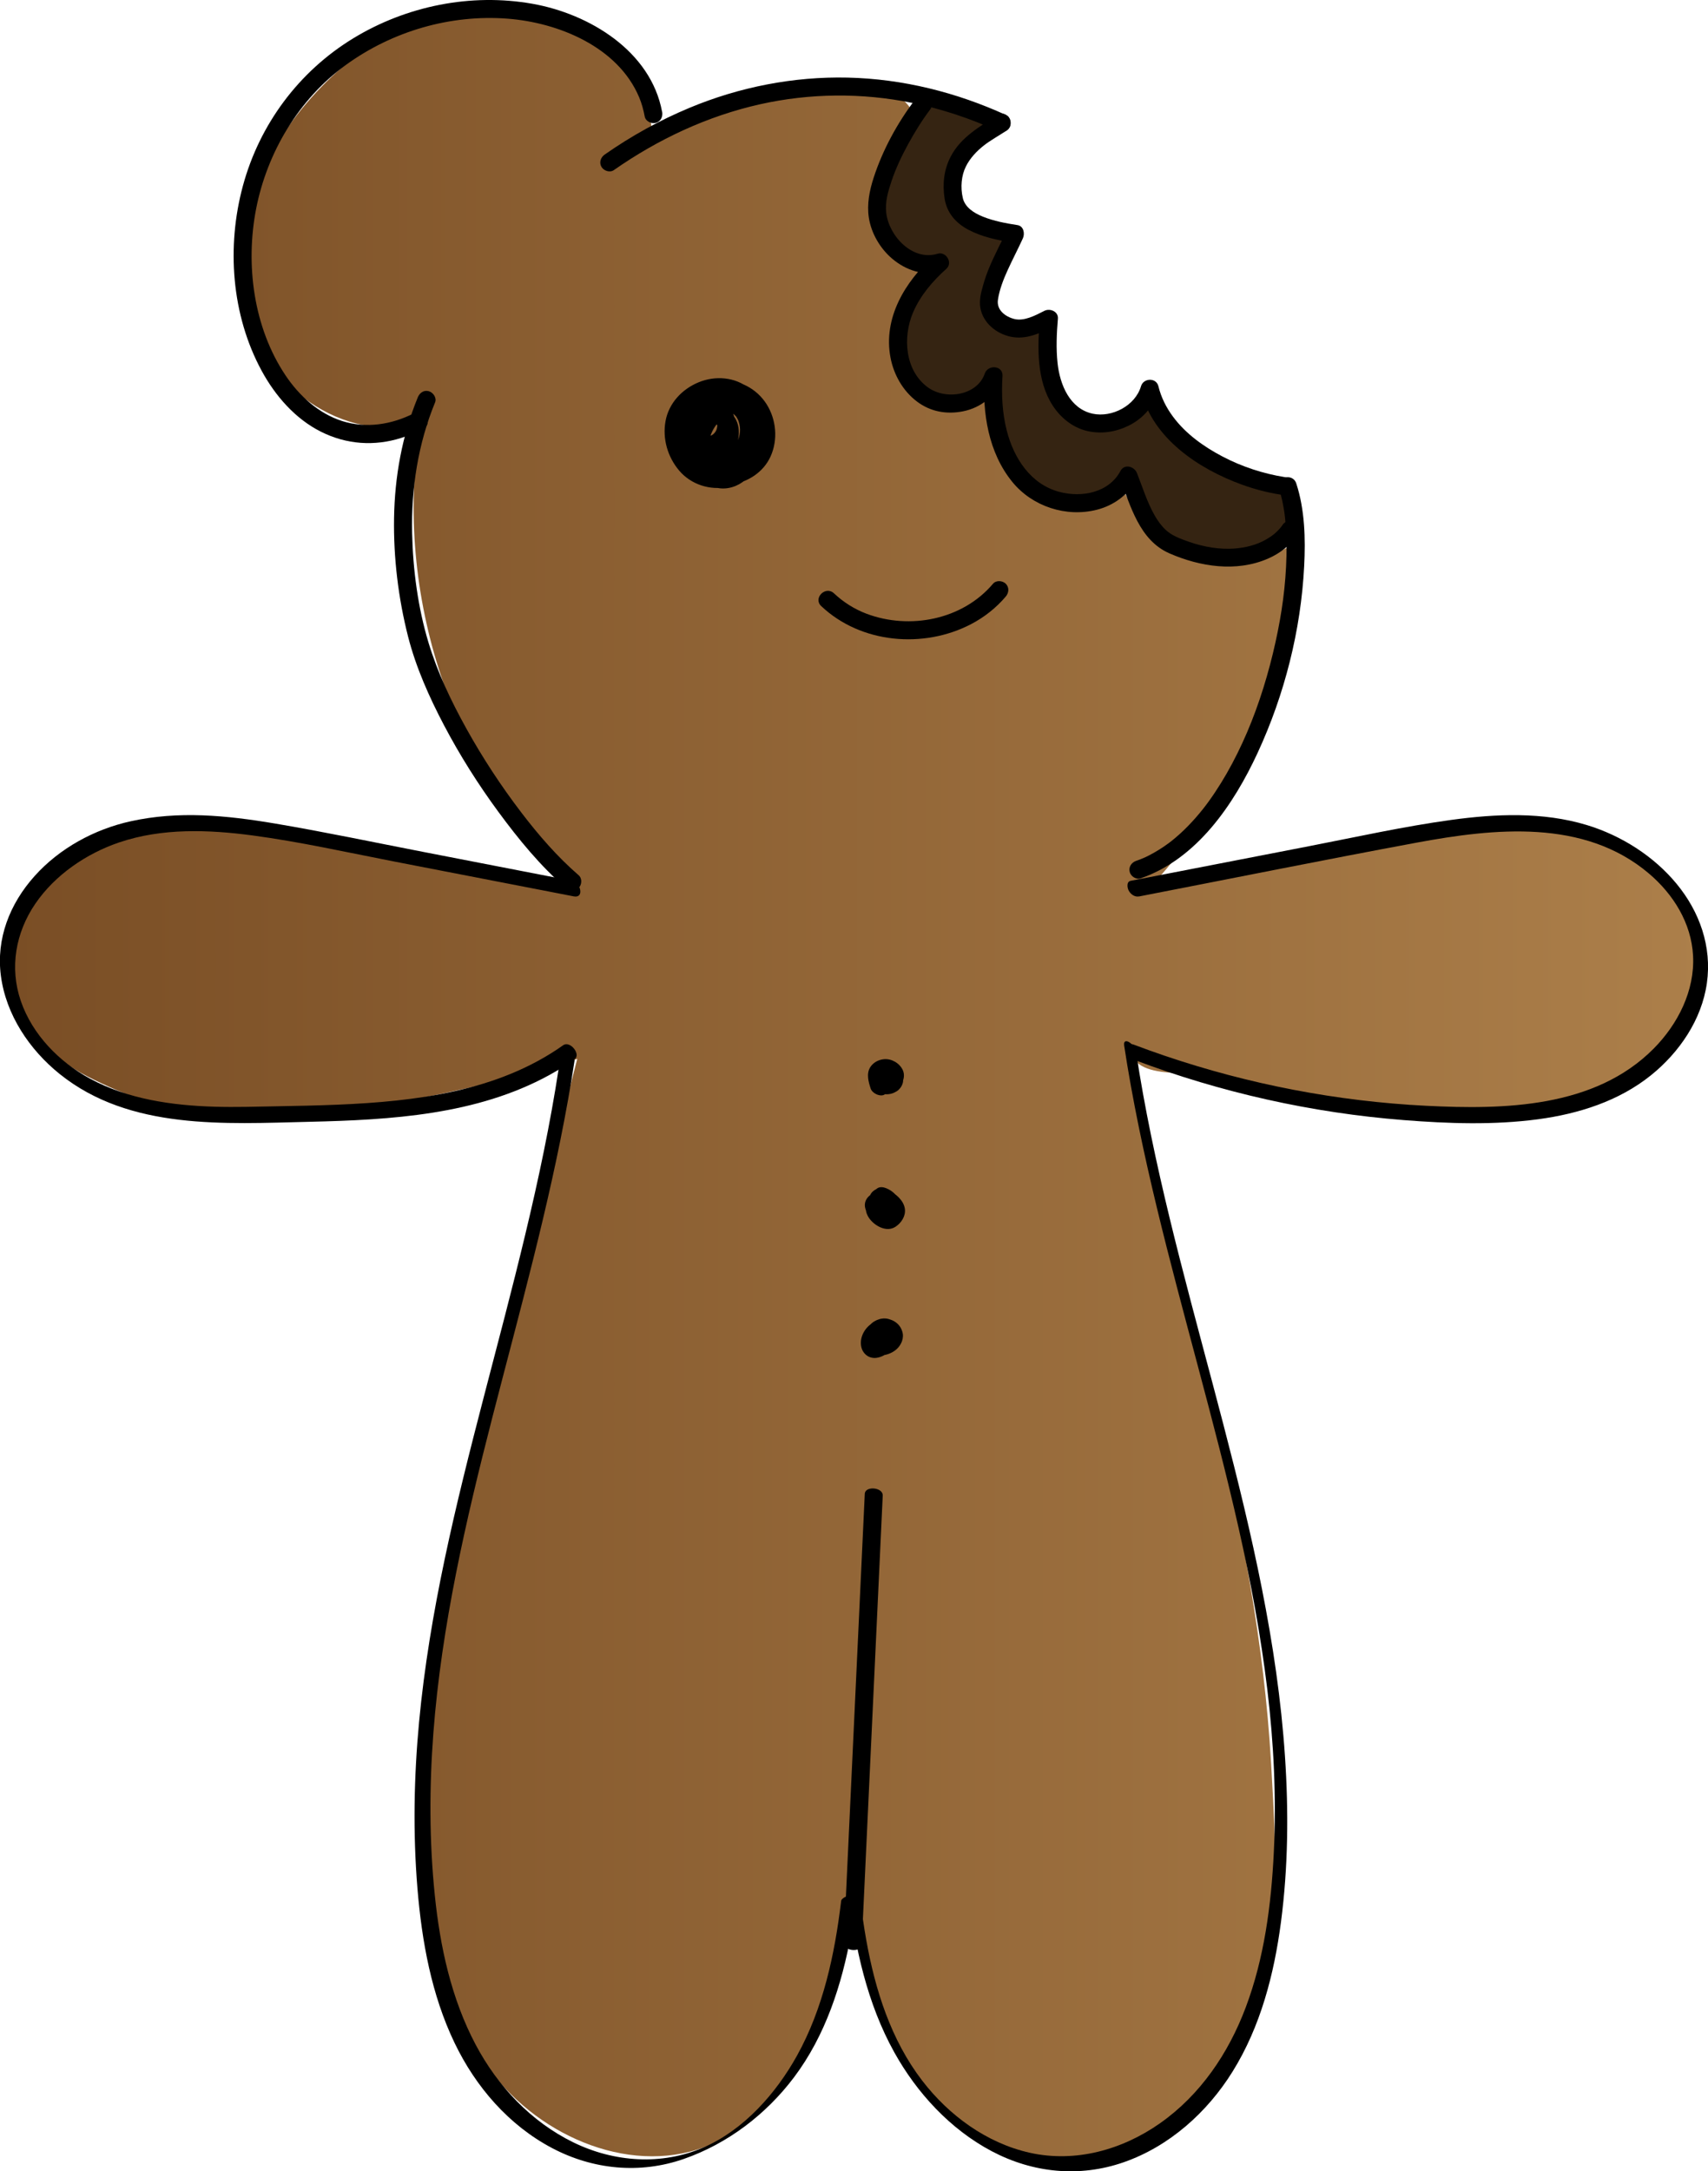 <?xml version="1.0" encoding="UTF-8"?> <svg xmlns="http://www.w3.org/2000/svg" xmlns:xlink="http://www.w3.org/1999/xlink" id="Laag_2" data-name="Laag 2" viewBox="0 0 473.49 601.59"><defs><style> .cls-1 { fill: url(#Naamloos_verloop_486); } .cls-1, .cls-2, .cls-3 { stroke-width: 0px; } .cls-3 { fill: #352412; } </style><linearGradient id="Naamloos_verloop_486" data-name="Naamloos verloop 486" x1="472.26" y1="299.79" x2="2.64" y2="299.79" gradientUnits="userSpaceOnUse"><stop offset="0" stop-color="#ac7f4a"></stop><stop offset="1" stop-color="#7a4e25"></stop></linearGradient></defs><g id="krik_krak" data-name="krik krak"><g id="color"><path class="cls-1" d="m180.64,40.19c1.46-20.13-17.6-37.71-37.69-39.54s-39.62,8.86-53.72,23.28c-15.58,15.93-26.34,38.53-21.87,60.36s28.32,39.7,49.36,32.38c-7.98,45.72,7.62,94.91,40.47,127.68-23.15-4.12-46.3-8.23-69.44-12.35-18.02-3.2-36.85-6.37-54.35-1.03-17.51,5.33-33.02,22.04-30.47,40.16,1.66,11.81,10.61,21.65,21.23,27.08s22.87,9.94,34.78,10.61c33.88,1.91,69.78-6.06,101.08-15.42-18.75,73.73-41.46,140.24-41.68,213.8-.07,23.31,3.68,47.71,17.56,66.44,13.88,18.73,40.09,29.76,61.45,20.43,13.91-6.08,23.43-19.4,29.3-33.4,5.87-14,5.99-16.22,10.81-30.61,1.35,27.57,14.16,52.2,38.66,64.9,23.41,12.14,52.07-3.82,65.96-26.25,13.88-22.42,11.82-53.64,10.3-79.97-3.93-68.2-25.4-127.71-39.09-198.16,1.42,10.18,20.31,4.84,29.35,8.37,18.34,7.16,32.15,6.18,51.79,7.5,16.58,1.12,33.73,2.16,49.32-3.59s29.24-20.25,28.49-36.84c-.75-16.74-15.91-30.01-32.14-34.2-16.23-4.19-33.34-1.34-49.86,1.53-23.75,4.12-47.51,8.25-71.26,12.37,24.07-26.17,38.92-60.66,41.4-96.13-17.07,12.35-45.25,2.2-50.53-18.19-2.14,10.57-18.54,11.74-26.01,3.96-7.47-7.78-8.33-19.6-8.76-30.38-3.25,11.18-22.36,9.12-26.42-1.79-4.06-10.91,3.55-23.21,13.57-29.13-9.09,5.38-16.91-12.12-16.95-18.12-.06-9.19,13.64-18.25,6.4-26.88-12.85-15.32-58.82,2.71-71.04,11.14Z"></path><path class="cls-3" d="m246.76,42.23c-2.7,6.1-3.79,13.1-1.93,19.51,1.86,6.41,6.98,12.03,13.49,13.48-3.57,4.46-6.77,9.36-8.3,14.86-1.53,5.51-1.23,11.72,1.83,16.55s9.16,7.86,14.69,6.4c3.71-.98,6.69-3.73,9.1-6.7-2.42,9.58,2.96,19.62,10.29,26.26,3.88,3.52,8.51,6.47,13.7,7.18,5.19.71,10.96-1.23,13.72-5.68,1.16,8.2,8.99,13.7,16.6,16.94,4.19,1.78,8.63,3.21,13.18,3.21s9.27-1.59,12.25-5.03c2.98-3.44,3.8-8.87,1.24-12.64-2.81-4.14-8.34-5.12-13.1-6.68-10.9-3.59-20.05-12.17-24.33-22.82-2.05,4.49-6.47,7.81-11.35,8.52-4.88.71-10.07-1.2-13.31-4.92-4.76-5.45-4.92-13.41-4.82-20.65-5.27,3.54-13.63.26-15.1-5.91-1.52-6.4,3.41-12.35,5.32-18.65-7.03-1.32-13.6-6.41-15.27-13.37-1.68-6.95,2.73-15.2,9.76-16.5-.52.1-3.25-2.5-3.82-2.88-1.39-.92-2.85-1.74-4.36-2.46-2.15-1.03-5.63-2.97-8.12-2.7-2.63.28-4.51,3.68-5.93,5.59-2.11,2.84-3.98,5.86-5.42,9.1Z"></path></g><g id="outline"><path class="cls-2" d="m278.98,31.91c-13.83-6.33-28.74-10.06-43.97-10.41-15.01-.34-30.06,2.61-43.9,8.39-8.28,3.45-16.12,7.79-23.47,12.93-1.11.77-1.62,2.19-.9,3.42.64,1.09,2.31,1.67,3.42.9,12.27-8.57,25.95-14.99,40.58-18.26,13.82-3.08,28.26-3.21,42.13-.37,8.12,1.66,16.04,4.27,23.57,7.72,1.23.56,2.69.35,3.42-.9.63-1.08.34-2.86-.9-3.42h0Z"></path><path class="cls-2" d="m183.54,30.96c-3.14-16.84-20.19-27.12-35.92-29.91-17.03-3.03-34.99.59-49.73,9.59-15.05,9.18-25.92,23.8-30.54,40.8-4.58,16.85-3.21,35.84,5.19,51.3,3.76,6.93,9.29,13.29,16.42,16.87s14.86,4.07,22.26,1.73c2.1-.66,4.14-1.54,6.1-2.53,2.87-1.46.34-5.77-2.52-4.32-6.26,3.18-13.3,4.28-19.97,2.16-6.51-2.08-11.89-6.99-15.67-12.63-8.89-13.26-11.17-30.73-8.15-46.2s11.74-30.32,24.89-39.84c12.86-9.32,28.89-14.01,44.75-12.81,14.15,1.07,30.63,7.81,36.52,21.75.73,1.72,1.22,3.54,1.56,5.37.25,1.33,1.85,2.08,3.08,1.75,1.39-.38,1.99-1.74,1.75-3.08h0Z"></path><path class="cls-2" d="m316.29,243.34c15.53-5.4,25.71-20.43,32.33-34.71,7.48-16.13,12.02-34,12.92-51.77.39-7.59.19-15.62-2.19-22.91-.99-3.05-5.82-1.74-4.82,1.33.44,1.35.79,2.72,1.07,4.11.14.7.27,1.4.38,2.11.05.35.11.7.15,1.04-.09-.62.01.1.02.19.03.29.07.58.1.87.37,3.47.47,6.96.38,10.44-.2,8.23-1.26,15.8-3.02,23.81-1.87,8.51-4.52,17.18-7.88,25.02-1.68,3.93-3.57,7.78-5.7,11.49-1.94,3.37-4.33,7.02-6.55,9.8-2.65,3.33-5.62,6.43-8.97,9.06.37-.29-.26.2-.27.2-.19.14-.39.29-.59.43-.39.28-.78.56-1.18.83-.85.57-1.73,1.11-2.63,1.62-1.92,1.08-3.02,1.57-4.91,2.23-1.27.44-2.12,1.71-1.75,3.08.34,1.24,1.79,2.19,3.08,1.75h0Z"></path><path class="cls-2" d="m253.54,27.79c-4.82,6.37-8.84,13.77-11.32,21.36-1.18,3.61-1.95,7.43-1.35,11.23.68,4.3,3.13,8.46,6.43,11.27,3.87,3.29,8.96,5,13.95,3.46l-2.43-4.18c-7.93,7.1-14.06,17.21-11.95,28.19.91,4.72,3.42,9.16,7.27,12.09s8.35,3.65,12.86,2.75c4.94-.99,9.18-4.34,10.83-9.15l-4.91-.66c-.61,10.25,1.06,21.25,7.74,29.41,5.55,6.78,14.89,9.84,23.4,7.68,4.58-1.16,8.65-4.04,10.88-8.24l-4.57-.6c3.08,7.77,5.45,17.28,13.86,20.94s18.48,5.28,27.32,1.42c3.33-1.45,6.28-3.76,8.31-6.78,1.8-2.68-2.53-5.19-4.32-2.52-.07.1-.55.76-.24.36-.18.24-.38.46-.57.68-.44.49-.92.96-1.42,1.39-.73.62-2.04,1.48-3.27,2.09-2.65,1.32-6.01,2.01-9.17,2.07-4.36.08-8.65-.9-12.71-2.45-1.79-.68-3.55-1.44-4.97-2.75-1.28-1.19-2.27-2.58-3.13-4.1-2.09-3.68-3.32-7.75-4.87-11.67-.73-1.85-3.47-2.67-4.57-.6-3.2,6.02-10.71,7.48-17.01,5.79-7.85-2.11-12.56-9.27-14.52-16.98-1.26-4.94-1.49-10.06-1.18-15.13.18-2.94-4.04-3.21-4.91-.66-2.09,6.1-10.83,7.44-15.79,3.82-6.37-4.66-6.98-13.89-4.13-20.65,2.01-4.76,5.45-8.77,9.27-12.19,1.87-1.67-.09-4.9-2.43-4.18-6.87,2.12-13.43-4.79-14.23-11.25-.37-3.03.47-5.92,1.46-8.88,1.19-3.53,2.79-6.91,4.57-10.17s3.84-6.62,6.15-9.67c.82-1.08.17-2.8-.9-3.42-1.28-.75-2.6-.18-3.42.9h0Z"></path><path class="cls-2" d="m276.46,31.91c-4.87,3.19-10.08,6.08-12.89,11.44-1.9,3.63-2.34,7.63-1.71,11.65s3.13,6.82,6.6,8.66c3.79,2.01,8.07,2.89,12.27,3.54l-1.49-3.67c-1.62,3.55-3.49,6.98-4.99,10.58-.67,1.59-1.23,3.22-1.7,4.88-.6,2.11-1.15,4.14-.77,6.34.73,4.13,4.4,7.11,8.39,7.96,4.23.9,8.18-.95,11.86-2.83l-3.76-2.16c-.68,7.9-.95,17.11,3.55,24.05,2.19,3.38,5.53,6.11,9.5,7.05s7.93.3,11.5-1.43c3.95-1.91,7.07-5.4,8.31-9.62h-4.82c3.2,13.11,15.98,21.57,27.93,25.91,3.43,1.25,6.97,2.18,10.57,2.76,1.33.21,2.69-.34,3.08-1.75.33-1.19-.41-2.86-1.75-3.08-6-.96-11.85-2.88-17.23-5.7-5.18-2.71-10.2-6.28-13.72-11.03-1.91-2.57-3.3-5.35-4.06-8.45-.6-2.46-4.14-2.3-4.82,0-1.6,5.43-8.08,8.74-13.37,7.62-6.35-1.35-9.12-8.03-9.76-14-.44-4.1-.26-8.24.09-12.34.17-2.01-2.22-2.95-3.76-2.16-2.54,1.3-5.63,2.93-8.32,2.25-2.47-.62-4.94-2.46-4.55-5.27s1.59-5.83,2.65-8.15c1.36-3,2.9-5.92,4.27-8.92.59-1.29.25-3.4-1.49-3.67-3.23-.5-6.52-1.11-9.57-2.33-2.61-1.04-4.98-2.64-5.58-5.13-.72-3.02-.4-6.32.85-8.8,1.17-2.34,3.02-4.27,5-5.82,1.73-1.36,4.18-2.73,6.22-4.07,2.68-1.76.18-6.09-2.52-4.32h0Z"></path><path class="cls-2" d="m115.8,110.15c-4.34,10.57-6.38,21.97-6.56,33.38-.18,11,1.18,22.25,3.9,32.9,2.18,8.51,5.83,16.66,9.9,24.42,4.43,8.43,9.54,16.51,15.18,24.17,5.54,7.52,11.56,14.89,18.65,21.02,1.02.88,2.53,1,3.54,0,.9-.9,1.03-2.65,0-3.54-5.93-5.13-11.13-11.14-15.88-17.36-5.64-7.38-10.76-15.19-15.27-23.32-4.19-7.55-7.94-15.42-10.45-23.7-2.95-9.75-4.33-20.19-4.56-30.35-.28-12.42,1.64-24.78,6.37-36.3.51-1.25-.56-2.75-1.75-3.08-1.43-.39-2.56.49-3.08,1.75h0Z"></path><path class="cls-2" d="m194.39,119.88c.46.04-.19-.05-.34-.09-.1-.03-.21-.06-.31-.11.45.19.1.03.02-.03-.12-.08-.24-.15-.36-.23.03.03.29.25.1.06-.08-.07-.15-.15-.23-.22-.46-.46.13.23-.08-.08-.15-.21-.27-.43-.4-.65-.01-.03-.18-.36-.06-.1.13.27-.06-.15-.08-.22-.08-.25-.15-.51-.22-.76-.03-.11-.05-.23-.07-.34-.05-.28,0,.34-.01-.14-.01-.27-.03-.54-.02-.81,0-.14.09-.86,0-.36.04-.22.09-.45.14-.67.04-.13.33-.88.13-.45.13-.27.27-.52.43-.76-.23.34.04-.05.16-.17.1-.1.21-.2.32-.3-.04.03-.3.21-.06.07.13-.08.25-.15.39-.22.33-.18-.33.1.04-.02.54-.17.86-.22,1.28-.16.46.07.76.21,1.3.54.29.17.78.6,1.16,1.05.23.28.65.96.81,1.34.44,1.03.56,1.92.22,2.95-.11.33-.39.83-.83,1.22-.48.42-.73.5-1.12.52-.85.03-2.05-.66-2.08-1.66-.03-1.15,1.22-1.99,2.28-1.93v-5c-9.05.09-11.05,15.65-1.73,17.07,4.58.7,8.61-3.16,9.46-7.48.42-2.15.2-4.45-1.1-6.27-1.47-2.05-3.92-3.19-6.43-3.16-4.92.08-9.68,4.22-9.57,9.31.12,5.61,5.44,10.31,10.98,10.17s10.34-4.82,11.35-10.17-1.19-10.9-6.61-12.34c-3.98-1.06-8.67.26-11.51,3.24-3.2,3.35-3.47,8.49-.72,12.22s7.68,5.88,12.38,5.12,8.11-4.91,8.8-9.49c.7-4.64-.77-9.77-4.52-12.78-3.94-3.16-9.4-3.56-14-1.67s-8.27,5.77-9.18,10.74c-.89,4.91.58,9.97,3.81,13.76s8.47,5.53,13.46,4.5,9.24-4.55,11.13-9.16c4.11-10.03-6.72-21.83-17.12-18.34-9.06,3.04-12.41,15.89-5.82,22.89s19.69,4.87,23.64-3.8c2.11-4.63,1.63-10.24-1.09-14.53s-7.61-6.92-12.78-6.55-9.96,3.03-12.43,7.52-2.11,10.12.38,14.54,7.15,7.4,12.27,7.23,9.67-2.85,12.48-6.93,2.98-9.36.46-13.55-6.87-6.78-11.58-7.24-9.17,1.86-11.43,5.93c-2.06,3.73-2.33,8.49-.72,12.43,1.77,4.35,5.75,7.56,10.59,7.47s9.46-3.21,11.69-7.43c2.56-4.84,1.62-11.05-3.05-14.28-4.83-3.34-10.6-.59-13.79,3.6s-4.15,9.86-2.08,14.77c1.04,2.48,2.86,4.53,5.44,5.44s5.61.26,7.86-1.34c5.48-3.92,5.54-10.68,4.95-16.76-.13-1.34-1.06-2.5-2.5-2.5-1.25,0-2.63,1.15-2.5,2.5.39,4.03,1.15,9.56-2.47,12.44-1.25.99-2.87,1.43-4.24.7-1.27-.68-1.98-2.19-2.35-3.65-.85-3.33.19-6.94,2.59-9.47,2.25-2.37,5.47-3.39,7.56-.33,1.82,2.66,1.13,5.77-.86,8.03-1.03,1.17-2.33,2.16-3.63,2.69-1.49.6-2.86.76-4.27.38-2.64-.71-4.16-2.93-4.76-5.62-.55-2.46-.15-5.34,1.49-7.56.59-.8,1.81-1.74,2.9-2.11,1.4-.48,2.85-.53,4.2-.23,2.99.66,5.59,2.55,7,5.28,1.31,2.55.87,5.71-.96,8.1-1.99,2.59-5.23,4.22-8.32,4.24-6.51.04-11.05-8.08-8.25-13.83,2.96-6.08,12.01-7.52,16.28-2.15,1.99,2.51,2.76,6.05,1.98,9.07s-3.05,5.15-5.84,6.06-6.01.81-8.58-.71-3.79-4.22-3.75-7.1,1.25-5.79,3.59-7.69c.88-.72,2.23-1.33,3.51-1.49,1.7-.21,3.39.19,4.91,1.01,2.85,1.53,5.25,4.55,5.35,7.79s-1.71,6.04-4.41,7.79-6.13,2.4-9.02,1.15-5.05-4.21-5.84-7.33-.31-6.4,1.81-8.81,5.34-3.82,8.51-3.71,5.62,1.8,6.83,4.68c1.07,2.55.98,5.81-.64,8.2s-4.38,2.83-7.05,1.98c-1.24-.39-2.44-1.14-3.37-2.11-.54-.56-.78-.88-1.16-1.7-.14-.3-.08-.15-.22-.65s-.16-.72-.17-.94c-.02-.86-.06-.74.21-1.64.14-.45.06-.19,0-.08.06-.14.14-.29.21-.43.09-.16.65-.96.42-.68.2-.25.43-.48.67-.7-.04.04.56-.48.31-.28-.21.16.2-.14.24-.17.63-.41,1.26-.74,1.63-.86s.71-.23,1.08-.32c.16-.04.96-.16.56-.12.33-.04.66-.05.99-.05.16,0,.33,0,.49.01.04,0,.8.1.3.02.32.05.62.14.93.22.15.04.3.1.45.15-.39-.15-.02-.01.05.03.17.09.34.19.51.28.05.03.45.3.23.14-.02-.01.46.42.62.61.5.56-.11-.2.13.18.11.17.21.33.3.51.26.49.42,1,.54,1.54.2.93.21,1.93.03,2.86-.33,1.74-1.21,3.32-2.49,4.53-2.59,2.45-6.38,2.3-8.73-.4-.43-.5-.79-1.09-1-1.71-.25-.74-.29-1.61-.17-2.11.31-1.29,1.23-2.27,2.53-2.96.29-.15.27-.15.71-.29.16-.05.96-.22.7-.19.87-.11,1.23-.11,2.03.25-.31-.14.63.42.33.19.17.12.31.28.45.43.28.3-.16-.26.05.07.09.13.16.27.24.41.18.35-.1-.32.02.06.06.19.11.38.15.57-.08-.36,0-.03.01.16.01.84.06.75-.21,1.65-.05.16-.1.32-.16.48.04-.1.17-.36-.05.1-.18.38-.4.75-.64,1.1-.03.04-.29.36-.07.1-.11.13-.22.25-.34.37-.06.06-.75.65-.43.41-.67.49-.74.57-1.57.67.48-.06-.05-.02-.17-.03-.41-.06.35.09-.07,0-.17-.03-.33-.08-.49-.12-.41-.11.29.16-.06,0-.17-.08-.85-.59-.5-.27-.1-.09-.22-.19-.31-.3-.33-.41.16.33-.13-.17-.08-.14-.43-.83-.24-.36-.11-.27-.18-.56-.26-.84-.04-.14-.06-.29-.09-.44.08.48.01.1,0,0-.02-.38-.02-.76,0-1.14.03-.49,0-.13-.01-.02.02-.15.05-.3.08-.45.08-.34.17-.66.28-.99.17-.51-.07.02.2-.44.08-.13.57-.89.28-.51.18-.23.38-.43.59-.63.34-.32.08-.07,0-.01.12-.08.24-.16.36-.23s.25-.14.38-.2c-.44.19-.09.05,0,.03,0,0,.69-.14.32-.09s.37,0,.36,0c3.24-.03,3.2-4.82,0-5-6.11-.34-9.79,7.73-4.96,11.79,2.11,1.78,5.06,2.35,7.58,1.12s4.01-3.78,4.27-6.46c.43-4.43-2.92-9.42-7.37-10.32s-8.38,2.27-8.99,6.73,1.99,9.43,6.95,9.85c1.35.12,2.5-1.23,2.5-2.5,0-1.45-1.15-2.38-2.5-2.5h0Z"></path><path class="cls-2" d="m227.67,167.94c10.98,10.38,28.38,11.87,41.57,4.97,3.63-1.9,6.93-4.5,9.58-7.63.87-1.03,1.01-2.52,0-3.54-.89-.89-2.66-1.04-3.54,0-8.45,9.99-23.08,12.82-35.06,8.31-3.34-1.26-6.43-3.21-9.02-5.65-2.34-2.21-5.88,1.32-3.54,3.54h0Z"></path><path class="cls-2" d="m158.73,244.07c-13.85-2.69-27.7-5.37-41.55-8.06-13.61-2.64-27.2-5.51-40.87-7.82s-26.81-3.56-40.03-.65c-10.08,2.21-19.75,7.46-26.68,15.18s-10.69,17.39-9.36,27.6c1.41,10.83,7.91,20.51,16.31,27.26,19.41,15.59,45.83,13.79,69.22,13.24,22.54-.53,46.29-1.88,66.49-12.94,2.42-1.33,4.76-2.8,7.02-4.4,1.87-1.32-1.24-5.24-3.15-3.88-18.13,12.85-41,15.58-62.62,16.48-5.58.23-11.16.34-16.73.44s-11.52.29-17.28.12c-11.81-.35-24.01-2.08-34.53-7.77-8.55-4.62-16-12.21-19.2-21.52-3.17-9.22-1.44-18.96,4.01-26.94s14.12-13.91,23.29-17.01c11.84-4.01,24.74-3.55,36.96-1.92,13.14,1.76,26.15,4.68,39.17,7.21,13.36,2.59,26.72,5.18,40.08,7.77,3.26.63,6.52,1.26,9.78,1.9,3.01.58,1.86-3.86-.33-4.28h0Z"></path><path class="cls-2" d="m315.77,248.38c25.65-4.97,51.28-10.14,76.97-14.91,21.49-3.98,46.39-6.67,64.34,8.53,6.81,5.76,11.8,13.76,12.27,22.82.5,9.7-4.23,18.97-10.93,25.73-16.32,16.44-41.44,16.93-63.09,15.83-24.66-1.24-49.12-5.94-72.5-13.88-2.9-.98-5.77-2.02-8.63-3.1-1.07-.4-1.97.49-1.89,1.54.09,1.27,1.09,2.32,2.23,2.75,23.94,9.04,49.15,14.66,74.65,16.66,12.34.97,24.93,1.41,37.23-.24,11.18-1.5,22.33-5.01,31.23-12.16,7.88-6.33,14.09-15.39,15.53-25.54s-2.04-19.81-8.36-27.49-15.34-13.42-24.94-16.33c-12.16-3.68-25.17-3.12-37.61-1.41-13.16,1.81-26.18,4.71-39.21,7.24-13.28,2.58-26.56,5.15-39.84,7.73-3.26.63-6.52,1.26-9.78,1.9-1.2.23-.95,1.93-.55,2.69.55,1.04,1.67,1.86,2.87,1.63h0Z"></path><path class="cls-2" d="m154.9,295.92c-4.73,30.98-13,61.22-20.88,91.51-7.67,29.49-14.98,59.23-17.84,89.64-1.44,15.32-1.72,30.77-.46,46.11,1.21,14.67,3.88,29.5,10.3,42.86,5.85,12.17,15,22.79,27.05,29.14,11.35,5.98,24.31,7.24,36.47,3.01,12.18-4.24,22.83-12.35,30.57-22.62,8.72-11.57,13.27-25.66,15.83-39.77.69-3.8,1.23-7.62,1.69-11.46.03-.25-2.25.71-2.41.79-.51.27-1.94.84-2.03,1.52-1.77,14.79-4.95,29.77-12.25,42.92-5.81,10.46-14.72,20.53-25.86,25.4-11.61,5.08-24.87,4.13-36.14-1.38-11.75-5.74-21-15.61-27.08-27.08-6.76-12.75-9.86-27.11-11.32-41.37-1.54-14.94-1.54-30.02-.4-44.98,2.26-29.7,8.99-58.82,16.39-87.6s15.67-58.23,20.96-87.92c.66-3.67,1.26-7.35,1.83-11.04.04-.23-2.25.71-2.41.79-.53.28-1.92.83-2.03,1.52h0Z"></path><path class="cls-2" d="m311.62,289.58c4.62,30.29,12.72,59.88,20.59,89.44s15.49,58.9,19.12,89.13c1.8,14.97,2.53,30.08,1.79,45.15-.72,14.53-2.63,29.22-7.78,42.89-4.79,12.73-12.56,24.23-23.78,32.12-10.45,7.34-23.43,10.98-36.07,8.16-11.98-2.68-22.44-10.35-29.84-19.99-8.65-11.26-13.03-25.1-15.5-38.92-.66-3.67-1.18-7.36-1.62-11.06-.13-1.07-1.11-2.38-2.05-2.88s-1.38-.09-1.26.9c1.82,15.23,5.19,30.63,12.71,44.15,6.26,11.25,15.52,21.3,26.98,27.36s24.36,7.33,36.6,3.07c12.64-4.4,23.16-13.83,30.17-25.1,7.77-12.48,11.53-27,13.43-41.45,1.99-15.19,2.14-30.63,1.11-45.9-2.09-31.19-9.2-61.75-17.06-91.91-7.93-30.46-16.72-60.76-22.31-91.77-.68-3.79-1.32-7.59-1.9-11.4-.16-1.08-1.09-2.37-2.05-2.88-.88-.47-1.41-.1-1.26.9h0Z"></path><path class="cls-2" d="m238.88,538.8c1.52-32.35,3.03-64.7,4.55-97.05.43-9.12.85-18.25,1.28-27.37.11-2.3-4.87-2.76-4.98-.48-1.52,32.35-3.03,64.7-4.55,97.05-.43,9.12-.85,18.25-1.28,27.37-.11,2.3,4.87,2.76,4.98.48h0Z"></path><path class="cls-2" d="m243.49,294.34c-.74.4-1.36,1.12-1.7,1.89-.41.94-.6,1.92-.44,2.94.08.49.22,1.01.45,1.46.6,1.18,1.46,2.15,2.84,2.45,1.05.23,2.29.12,3.26-.35.5-.24.94-.48,1.32-.88.49-.51.77-.95,1-1.63.4-1.17-.06-2.51-.73-3.48-.91-1.31-2.45-2.25-4.05-2.36-1.14-.07-2.35.32-2.94,1.37-.55.96-.53,2.08-.18,3.1.5,1.43,2.03,2.66,3.55,2.8l-.6-.17c.85.39,1.96.5,2.85.17.71-.26,1.24-.71,1.7-1.3.82-1.08,1.02-2.71.42-3.93-.92-1.89-3.1-3.15-5.21-2.95-1.49.15-2.89.88-3.73,2.14-1.21,1.82-.55,4.11.07,6.01.25.77,1.11,1.4,1.82,1.67.61.23,1.58.38,2.13-.11s1.1-.98,1.65-1.47c.38-.34.57-.76.5-1.28s-.44-1.12-.84-1.47c-.48-.42-1.08-.79-1.73-.87-.49-.06-1.13-.08-1.53.28-.55.49-1.1.98-1.65,1.47l3.95,1.56c-.1-.3-.19-.59-.28-.89l.14.51c-.18-.63-.31-1.27-.31-1.93v.49c0-.4.05-.8.19-1.18l-.17.44c.14-.36.35-.69.61-.98l-.32.35c.29-.3.62-.55.98-.74l-.43.22c.29-.14.59-.25.9-.31l-.52.09c.23-.04.45-.05.68-.04l-.57-.04c.16.01.32.04.48.08l-.6-.17c.16.04.31.1.45.18l-.6-.3c.11.06.21.13.32.2l-.53-.41c.1.08.19.16.27.25l-.41-.47c.08.09.14.18.2.28l-.28-.5c.07.13.13.27.17.41l-.14-.51c.05.18.07.37.07.56v-.49c0,.31-.06.62-.17.91l.17-.44c-.14.35-.33.66-.58.93l.32-.35c-.17.17-.35.32-.56.43l.43-.22c-.14.07-.29.12-.44.16l.52-.09c-.12.02-.24.03-.37.02l.57.04c-.09,0-.18-.02-.27-.05l.6.17c-.38-.11-.75-.21-1.13-.31l.6.17c-.06-.02-.12-.04-.18-.07l.6.3c-.07-.04-.14-.08-.2-.13l.53.41c-.06-.05-.12-.1-.17-.16l.41.47c-.06-.07-.12-.15-.17-.24l.28.5c-.07-.13-.13-.27-.17-.42l.14.51c-.05-.2-.08-.41-.08-.62v.49c0-.25.04-.48.13-.72l-.17.44c.08-.19.18-.36.32-.52l-.32.35c.11-.11.22-.2.36-.28l-.43.22c.13-.06.26-.11.4-.14l-.52.09c.14-.02.27-.03.41-.03l-.57-.04c.11,0,.22.03.34.05l-.6-.17c.13.04.26.09.39.15l-.6-.3c.13.07.24.14.36.23l-.53-.41c.13.1.25.22.36.34l-.41-.47c.11.13.21.27.29.41l-.28-.5c.09.17.17.34.23.53l-.14-.51c.06.21.09.42.09.64v-.49c0,.24-.05.47-.13.7l.17-.44c-.12.29-.28.54-.48.78l.32-.35c-.25.27-.53.48-.85.65l.43-.22c-.31.15-.63.26-.97.33l.52-.09c-.27.05-.53.06-.8.05l.57.04c-.15-.01-.29-.03-.43-.06l2.14,1.34c-.13-.15-.25-.32-.35-.49l.28.5c-.12-.22-.21-.44-.28-.68l.14.51c-.09-.33-.13-.66-.13-.99v.49c0-.45.09-.89.25-1.32l-.17.44c.16-.4.38-.76.67-1.07l-.32.35c.22-.23.46-.42.74-.57.41-.22.55-.86.5-1.28-.07-.54-.44-1.12-.84-1.47-.48-.42-1.08-.79-1.73-.87-.56-.07-1.02,0-1.53.28h0Z"></path><path class="cls-2" d="m242.78,329.95c-1.26.66-1.9,1.95-1.92,3.35-.03,1.78.96,3.36,2.29,4.47,1.05.88,2.47,1.72,3.88,1.77.95.03,1.79-.33,2.5-.94.64-.55,1.03-1.34,1.13-2.18.11-.9-.29-1.83-.84-2.52-1.48-1.87-4.26-3.53-6.73-2.91-1.5.38-2.28,1.97-2.01,3.43.19,1.01.68,1.87,1.39,2.61.59.62,1.31,1.14,2.07,1.53.67.35,1.43.67,2.19.59,1.42-.14,2.49-1.14,2.86-2.5.21-.77.22-1.46,0-2.23-.33-1.11-1.23-1.99-2.13-2.66-1.69-1.24-4.08-2.04-5.98-.8-1.41.92-2.08,2.4-1.55,4.05.43,1.34,1.58,2.4,2.7,3.18s2.53,1.42,3.93,1.41c1.92-.02,3.61-1.51,3.72-3.44.07-1.15-.4-2.31-.85-3.33-.64-1.45-1.74-2.63-3.17-3.34-.75-.38-1.61-.69-2.46-.5-.48.11-.88.44-1.21.8-.65.7-1.26,1.5-1.74,2.33s-.84,1.79-.83,2.74.38,1.89.92,2.66c1.52,2.16,4.85,4.02,7.33,2.37,1.6-1.06,2.85-2.95,2.58-4.95-.16-1.16-.77-2.17-1.56-3.02-1.1-1.17-2.62-2.14-4.2-2.49-.9-.2-1.93-.18-2.71.36-.72.49-1.16,1.13-1.36,1.98-.21.89.07,1.75.58,2.48.33.48.84.9,1.32,1.21s1.08.64,1.63.73c.31.05.79.14.99-.18s-.07-.74-.23-.98c-.14-.21.07.08.06.13,0-.03-.06-.15-.08-.18-.07-.14-.02-.04,0,.06-.01-.08-.03-.16-.04-.24-.03-.28,0-.55.07-.82l-.07.27c.17-.59.51-1.1.99-1.48l-.22.17c.19-.14.39-.26.61-.34.08-.03.48-.1.15-.07.12-.01.23,0,.35-.02.18.01.16,0-.09-.02.08.01.15.03.23.04l-.28-.09c.07.02.15.05.22.08-.37-.17-.45-.2-.24-.09-.39-.23-.49-.29-.33-.18.17.11.07.04-.3-.22.18.16.12.1-.18-.17.06.06.11.11.16.17l-.19-.22c.05.06.09.13.14.19.1.16.09.13-.03-.07,0,.06.13.27.15.32s.15.51.09.23c.12.59.08,1.19-.07,1.78l.07-.27c-.31,1.11-1,2.06-1.9,2.77l.22-.17c-.26.19-.53.37-.82.51-.12.06-.25.11-.38.15-.09.03-.17.05-.26.07.12-.01.1-.01-.06,0-.11,0-.51-.04-.08.03-.38-.06.44.17.11.04.27.1.52.24.76.4-.21-.14-.12-.07.29.22l.29.27s-.1-.1-.14-.15c.33.26.23.27.08.07-.19-.25.13.34-.01-.04-.04-.12-.1-.23-.14-.35-.02-.07-.07-.37-.03-.09-.07-.56-.08-1.05.05-1.6l-.07.27c.22-.84.64-1.59,1.14-2.29.47-.66.97-1.38,1.6-1.9l-.22.17c.1-.07.19-.14.3-.19l.11-.05c.13-.04.15-.04.06-.02-.09.03-.18.02-.27-.02l-.77-.29s-1.25-.7-1.33-1.04c.02.07.12.18.16.24.12.17-.15-.31-.02-.02.1.22.2.44.29.66.4.96.71,1.81.45,2.89l.07-.27c-.2.69-.6,1.27-1.17,1.72l.22-.17c-.22.16-.45.31-.71.42-.13.05-.25.1-.39.14-.06.02-.11.03-.17.04.15-.02.14-.02,0,0-.12,0-.24,0-.35.01-.19-.01-.16,0,.09.02-.08-.01-.15-.03-.23-.05l.28.09c-.07-.02-.15-.05-.22-.08.37.17.45.2.24.09.38.23.49.29.32.18-.17-.11-.07-.04.3.22-.18-.16-.12-.1.18.18-.04-.04-.08-.08-.12-.13-.11-.12-.06-.06.15.18-.05-.06-.09-.13-.14-.19-.1-.16-.08-.13.04.08-.05-.01-.13-.29-.14-.32-.03-.08-.08-.34-.04-.12-.02-.14-.04-.27-.04-.41,0-.22.02-.44.07-.66l-.07.27c.19-.69.61-1.26,1.17-1.7l-.22.17c.45-.34.92-.48,1.44-.68.15-.06-.22.01-.06,0,.08,0,.16-.02.23-.02.11,0,.27.03.37,0-.06.01-.38-.07-.16-.01.03,0,.16.02.18.04,0,0-.51-.17-.24-.06l-.38-.17c.15.08.11.06-.12-.07-.14-.07-.27-.16-.39-.26-.2-.15-.25-.19-.15-.11.2.17-.42-.42-.25-.23.15.16-.28-.4-.17-.21.03.04.06.1.1.14.11.13-.14-.32-.09-.16.02.05.05.1.07.15.03.07.05.13.07.2.08.2-.04-.08-.02-.09.01,0,.06.63.06.69,0,.27-.05.53-.11.78l.07-.27c-.19.71-.57,1.35-1.15,1.81l.22-.17c-.2.15-.42.28-.66.36-.05.02-.11.03-.16.05-.2.07.09-.03.09,0,0,.02-.4.02-.44.02l.94.2c-.29-.11.28.13.29.14-.15-.08-.11-.06.12.08.14.07.28.16.4.26.58.43-.2-.21.28.23.17.17.2.19.09.08l.22.26s-.09-.13-.11-.15c-.18-.22.12.28.05.1-.05-.13-.12-.25-.17-.39-.02-.06-.03-.12-.06-.18.03.08.04.22.02.06-.02-.14-.04-.28-.05-.42-.01-.3.02-.6.09-.89l-.07.27c.14-.49.4-.92.79-1.25l-.22.17c.18-.14.37-.25.58-.33.12-.05.24-.08.36-.11.27-.08-.22,0,.04,0,.13,0,.26,0,.38,0,.33,0-.35-.08-.05,0,.06.01.13.02.19.04.2.05.13.03-.23-.07.46.23-.33-.17-.15-.08.45.22-.55-.35-.2-.12-.4-.31-.5-.38-.31-.22-.31-.3-.4-.38-.27-.25.31.32-.25-.39-.06-.08.04.05.07.1.1.16-.13-.23-.16-.29-.1-.17.02.1.09.22.12.31-.11-.29,0,.06.01.15.02.28,0,.55-.07.82l.07-.27c-.19.7-.6,1.29-1.17,1.73l.22-.17c-.27.2-.57.36-.89.46-.07.02-.14.03-.21.06.24-.08.04,0-.04,0-.07,0-.15,0-.22,0-.36.04.88.27.49.12-.28-.11.31.15.31.15-.07-.06-.41-.23.06.05.63.37-.24-.21.34.23.45.34.15.07.07.04,0,0,.45.45.26.24-.06-.07-.24-.28,0,.01.26.31-.02-.06-.08-.14-.13-.19.08.12.09.16-.02-.05-.05-.1-.08-.15-.06-.12-.11-.24-.15-.36-.02-.07-.04-.14-.07-.21-.07-.19,0,.07.01.08-.05-.03-.06-.32-.07-.39-.07-.54-.04-1.08.09-1.6l-.07.27c.18-.67.52-1.26,1.07-1.69l-.22.17c.14-.11.29-.2.44-.28.86-.45-.4-1.65-.8-1.97-.5-.4-1.06-.77-1.66-.98-.36-.12-.92-.34-1.28-.14h0Z"></path><path class="cls-2" d="m244.76,366.41c-2.18.45-4.29,2.17-4.8,4.4-.36,1.57.34,3.22,1.75,4.01,1.93,1.09,4.21.57,5.89-.75,1.25-.99,1.97-2.43,2.05-4.01.06-1.18-.42-2.35-1.36-3.08-1.56-1.22-3.75-.7-5.35.13-1.5.78-2.96,2.31-3.26,4.03-.24,1.38.28,2.73,1.44,3.54,2.52,1.76,6.58.65,8.26-1.79.57-.83.89-1.66.93-2.67.03-.67-.15-1.32-.42-1.93-.55-1.27-1.72-2.24-3.02-2.66-1.94-.63-4.01.17-5.56,1.33-1.25.94-2.21,2.39-2.54,3.92-.29,1.32-.11,2.87.76,3.95.68.83,1.49,1.3,2.57,1.41,1.22.12,2.54-.41,3.54-1.07,1.68-1.11,3.24-2.79,3.6-4.84.29-1.65-.28-3.3-1.67-4.29-1.81-1.28-4.33-.77-5.93.61-1.12.97-2.12,2.64-1.71,4.19.18.69.51,1.28,1.13,1.67.96.61,2.42.01,3.18-.68.58-.53,1.53-1.87.52-2.51-.11-.07-.2-.14-.3-.23l.29.3c-.17-.18-.29-.38-.38-.61l.13.39c-.09-.26-.11-.53-.1-.8l-.03.44c.01-.14.03-.28.06-.42.01-.06.03-.12.05-.19.07-.3-.21.45-.07.18.04-.07.07-.14.1-.21.14-.28-.32.42-.16.24.04-.05.08-.1.12-.15.21-.28-.48.46-.22.23s-.57.37-.33.23c.33-.19-.36.17-.36.17.28-.07.18.02-.3.07l.1-.02c.22-.04.13-.03-.26.02.08,0,.17,0,.24,0,.23,0-.46-.09-.16-.02.19.04.37.1.56.17l-.4-.18c.37.17.69.4.97.69l-.29-.3c.33.35.57.75.73,1.2l-.13-.39c.12.37.16.74.14,1.13l.03-.44c-.02.25-.05.5-.12.74-.03.1-.08.21-.1.31.07-.42.1-.26,0-.06-.05.1-.1.2-.15.29-.04.06-.07.13-.11.19.2-.29.25-.37.16-.24-.15.19-.31.37-.46.56.44-.54.27-.27.11-.13-.08.07-.17.14-.25.21-.34.29.59-.4.13-.1-.05.03-.1.07-.15.1-.23.13-.14.09.27-.13-.11.03-.24.08-.34.14.38-.11.48-.14.3-.1-.16.03-.08.02.26-.02-.08,0-.16,0-.24,0l.29.03c-.07.03-.32-.1-.39-.13l.4.18c-.29-.14-.53-.33-.75-.56l.29.3c-.31-.35-.54-.74-.7-1.17l.13.39c-.16-.47-.21-.96-.19-1.45l-.03.44c.02-.26.06-.52.12-.78.03-.13.08-.25.11-.38.06-.22-.19.46-.06.18.02-.05.05-.11.07-.16.06-.12.12-.23.18-.35.17-.31-.1.18-.15.21.04-.02.07-.11.1-.14.08-.1.22-.22.28-.33,0,0-.47.45-.25.26.05-.05.11-.1.16-.14.04-.04.09-.07.13-.11.17-.16-.62.41-.3.22.05-.03.1-.06.15-.09.3-.19-.6.27-.33.16.11-.05.26-.08.36-.14,0,0-.63.16-.34.11.07-.01.14-.03.21-.04.08-.02.33-.04-.06,0s-.1.02,0,.02c.06,0,.12,0,.18,0,.32,0-.36-.08-.19-.02.27.08.54.13.8.25l-.4-.18c.44.21.82.49,1.16.84l-.29-.3c.39.42.7.9.89,1.44l-.13-.39c.14.42.21.85.19,1.29l.03-.44c-.01.13-.03.26-.05.39-.02.09-.15.48-.02.15s-.05.07-.09.16c-.11.24.19-.27.19-.27-.04.04-.07.1-.11.15-.03.04-.07.07-.1.11-.13.16.51-.47.25-.26-.04.03-.07.06-.11.09-.22.2.4-.28.36-.26-.12.06-.51.28-.02.04s.09-.05-.04,0c-.05.02-.1.03-.14.05-.03.01.66-.17.38-.12-.11.02-.22.05-.33.06-.37.06.61-.04.14-.02-.1,0-.2,0-.3,0-.06,0-.13-.01-.19-.01-.2,0,.47.08.27.03-.11-.02-.22-.04-.33-.06-.22-.05-.43-.12-.63-.21l.4.18c-.35-.16-.67-.38-.94-.66l.29.3c-.23-.25-.4-.54-.52-.86l.13.39c-.1-.3-.14-.6-.12-.92l-.03.44c.02-.2.06-.4.11-.59.08-.3-.22.49-.01.06.04-.08.09-.15.13-.23-.23.34-.29.42-.16.25.03-.05.07-.09.11-.14.06-.07.12-.13.18-.2-.5.6-.3.32-.14.17.35-.33-.56.36-.22.15.08-.05.15-.09.23-.14.22-.12.1-.06-.36.18.05-.02.11-.05.16-.07.22-.09.42-.06-.26.07.11-.02.23-.04.34-.07-.56.14-.44.03-.21.03.06,0,.11,0,.17,0,.19.02.11,0-.24-.03.19.07.39.1.58.18l-.4-.18c.26.13.48.28.68.49l-.29-.3c.25.27.43.58.55.93l-.13-.39c.13.4.17.82.15,1.24l.03-.44c-.01.17-.04.35-.08.52-.02.1-.05.19-.08.29-.08.29.2-.47.07-.19-.07.16-.15.3-.24.45.36-.63.24-.37.12-.2-.25.33.48-.43.21-.21-.05.04-.11.09-.16.14.45-.31.57-.4.36-.27-.04.03-.08.05-.12.07.5-.36.6-.29.33-.18-.32.14.73-.2.21-.07-.16.02-.13.02.08,0,.21-.02.24-.02.08-.02-.06,0-.13,0-.19,0-.2-.02-.13,0,.2.03-.2-.09-.45-.11-.65-.2l.4.18c-.36-.17-.68-.39-.96-.67l.29.3c-.27-.29-.47-.61-.61-.99l.13.39c-.1-.32-.14-.63-.12-.96l-.03.44c.01-.13.03-.26.06-.38.01-.06.03-.13.05-.19.06-.19.04-.13-.08.19.07-.1.12-.24.17-.35.17-.34-.35.47-.06.1.03-.04.06-.08.09-.11.16-.18.09-.1-.23.23.05-.04.1-.09.15-.13.2-.16.1-.08-.3.22.53-.26-.55.22-.17.07.36-.14-.68.16-.12.04.62-.13,1.25-.45,1.73-.87.37-.32.84-.86.92-1.37.06-.42,0-.88-.39-1.13-.43-.27-.97-.28-1.45-.18h0Z"></path></g></g></svg> 